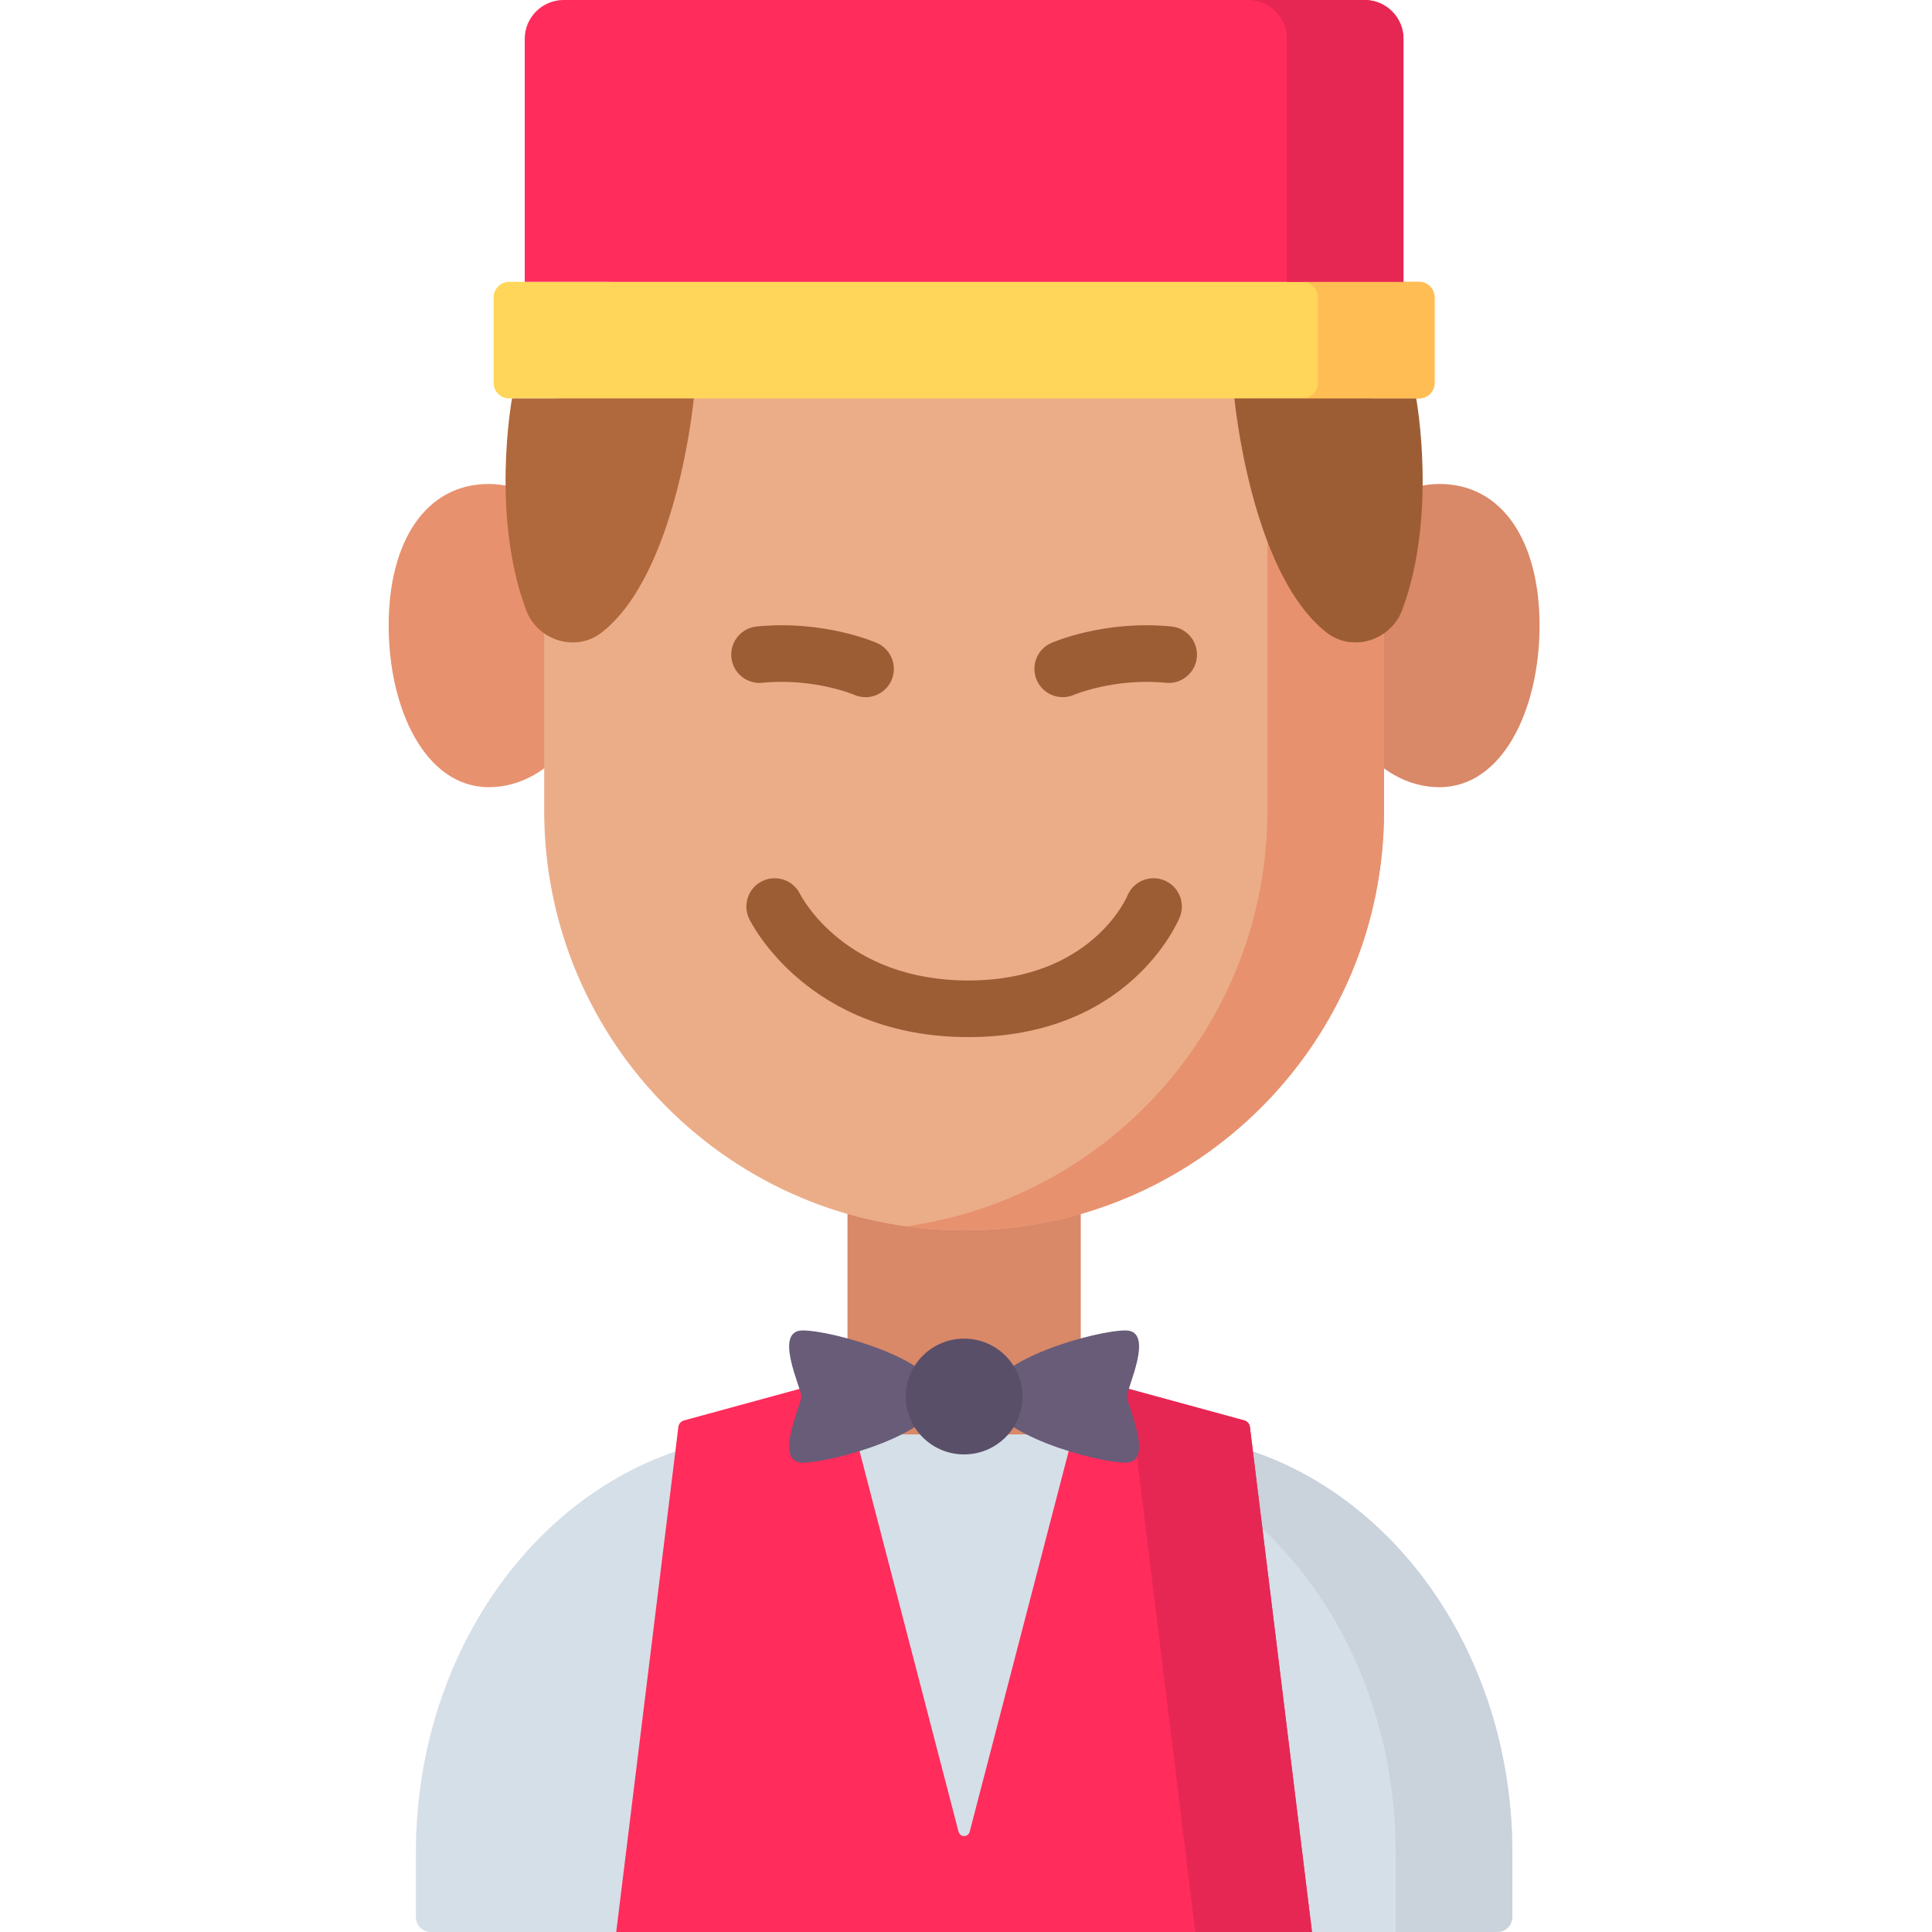 <svg height="512pt" viewBox="-103 0 512 512" width="512pt" xmlns="http://www.w3.org/2000/svg"><path d="m121.59 317.812h61.82v72.113h-61.82zm0 0" fill="#d98868"/><path d="m56.934 168.434c0 22.191-13.609 40.18-30.395 40.18-16.789 0-26.539-20.66-26.539-42.848 0-22.191 9.754-37.508 26.539-37.508 16.785 0 30.395 17.988 30.395 40.176zm0 0" fill="#e8916f"/><path d="m248.066 168.434c0 22.191 13.609 40.18 30.395 40.18 16.789 0 26.539-20.66 26.539-42.848 0-22.191-9.754-37.508-26.539-37.508-16.785 0-30.395 17.988-30.395 40.176zm0 0" fill="#d98868"/><path d="m41.215 214.852v-82.609c0-57.957 46.984-104.941 104.941-104.941h12.688c57.957 0 104.941 46.984 104.941 104.941v82.613c0 61.414-49.785 111.199-111.199 111.199h-.172c-61.41-.004-111.199-49.789-111.199-111.203zm0 0" fill="#ebad88"/><path d="m158.832 27.301h-12.66c-3.078 0-6.117.141-9.125.398 53.688 4.625 95.824 49.652 95.824 104.531v82.633c0 56.188-41.688 102.633-95.824 110.125 5.027.695 10.16 1.062 15.383 1.062h.145c61.418 0 111.211-49.777 111.211-111.188v-82.633c0-57.953-46.988-104.93-104.953-104.93zm0 0" fill="#e8916f"/><g fill="#9c5d35"><path d="m205.523 233.289c-3.836-1.559-8.211.289-9.77 4.129-.094.223-9.488 22.422-42.145 22.422-32.516 0-44.055-21.875-44.594-22.93-1.828-3.695-6.301-5.223-10.012-3.41-3.723 1.816-5.266 6.309-3.445 10.031.621 1.277 15.773 31.309 58.051 31.309 42.641 0 55.512-30.48 56.039-31.777 1.562-3.84-.285-8.211-4.125-9.773zm0 0"/><path d="m207.453 166.023c-17.68-1.754-31.281 4.121-31.852 4.371-3.781 1.664-5.492 6.062-3.848 9.848 1.227 2.824 3.992 4.512 6.891 4.512.992 0 1.996-.199 2.965-.613.105-.043 10.766-4.535 24.363-3.188 4.117.406 7.797-2.602 8.203-6.723.41-4.125-2.602-7.797-6.723-8.207zm0 0"/><path d="m99.027 180.949c13.512-1.34 24.117 3.086 24.363 3.191.973.422 1.988.625 2.988.625 2.883 0 5.633-1.676 6.867-4.484 1.668-3.793-.055-8.219-3.848-9.887-.57-.25-14.184-6.125-31.852-4.371-4.121.41-7.133 4.082-6.723 8.203.406 4.125 4.078 7.133 8.203 6.723zm0 0"/></g><path d="m297.785 490.949v17.051c0 2.211-1.789 4-4 4h-282.57c-2.211 0-4-1.789-4-4v-17.051c0-61.199 42.973-110.812 95.992-110.812h98.586c53.02 0 95.992 49.613 95.992 110.812zm0 0" fill="#d5dfe8"/><path d="m201.793 380.137h-30.91c53.016 0 95.992 49.613 95.992 110.816v21.047h26.91c2.211 0 4-1.789 4-4v-17.051c0-61.199-42.973-110.812-95.992-110.812zm0 0" fill="#cad2db"/><path d="m273.059 105.594h-241.117c-2.277 0-4.121-1.844-4.121-4.121v-22.664c0-2.277 1.844-4.121 4.121-4.121h241.117c2.277 0 4.121 1.844 4.121 4.121v22.664c0 2.273-1.844 4.121-4.121 4.121zm0 0" fill="#ffd659"/><path d="m268.938 74.688h-232.875v-64.383c0-5.691 4.613-10.305 10.305-10.305h212.266c5.691 0 10.305 4.613 10.305 10.305zm0 0" fill="#ff2c5c"/><path d="m273.059 74.688h-30.914c2.277 0 4.121 1.844 4.121 4.121v22.664c0 2.277-1.844 4.121-4.121 4.121h30.914c2.273 0 4.121-1.844 4.121-4.121v-22.664c0-2.277-1.844-4.121-4.121-4.121zm0 0" fill="#ffbd54"/><path d="m258.633 0h-30.914c5.691 0 10.305 4.613 10.305 10.301v64.387h30.914v-64.387c0-5.688-4.613-10.301-10.305-10.301zm0 0" fill="#e62753"/><path d="m80.863 105.594s-4.27 46.105-24.297 61.949c-6.867 5.434-17.086 2.301-20.156-5.898-9.43-25.184-3.719-56.051-3.719-56.051zm0 0" fill="#b0693c"/><path d="m224.137 105.594s4.27 46.105 24.297 61.949c6.867 5.434 17.086 2.301 20.156-5.898 9.43-25.184 3.719-56.051 3.719-56.051zm0 0" fill="#9c5d35"/><path d="m244.691 512h-184.383l16.465-133.84c.102-.828.695-1.516 1.5-1.734l39.449-10.77c1.105-.301 2.246.359 2.535 1.469l30.766 118.305c.398 1.52 2.559 1.52 2.957 0l30.773-118.305c.289-1.109 1.43-1.77 2.535-1.469l39.449 10.77c.805.219 1.398.906 1.5 1.734zm0 0" fill="#ff2c5c"/><path d="m228.238 378.16c-.102-.828-.695-1.516-1.5-1.734l-39.449-10.77c-1.105-.301-2.246.359-2.535 1.469l-1.527 5.859 12.598 3.441c.809.219 1.402.906 1.504 1.734l16.449 133.84h30.914zm0 0" fill="#e62753"/><path d="m145.781 370.094c0 9.672-28.152 17.512-36.043 17.512s-.379-15.211-.379-17.512-7.512-17.516.379-17.516c7.895 0 36.043 7.844 36.043 17.516zm0 0" fill="#685c79"/><path d="m159.219 370.094c0 9.672 28.152 17.512 36.043 17.512s.379-15.211.379-17.512 7.512-17.516-.379-17.516c-7.895 0-36.043 7.844-36.043 17.516zm0 0" fill="#685c79"/><path d="m167.957 370.094c0-8.473-6.922-15.34-15.457-15.34s-15.457 6.867-15.457 15.34 6.922 15.34 15.457 15.34 15.457-6.867 15.457-15.34zm0 0" fill="#594f69"/></svg>